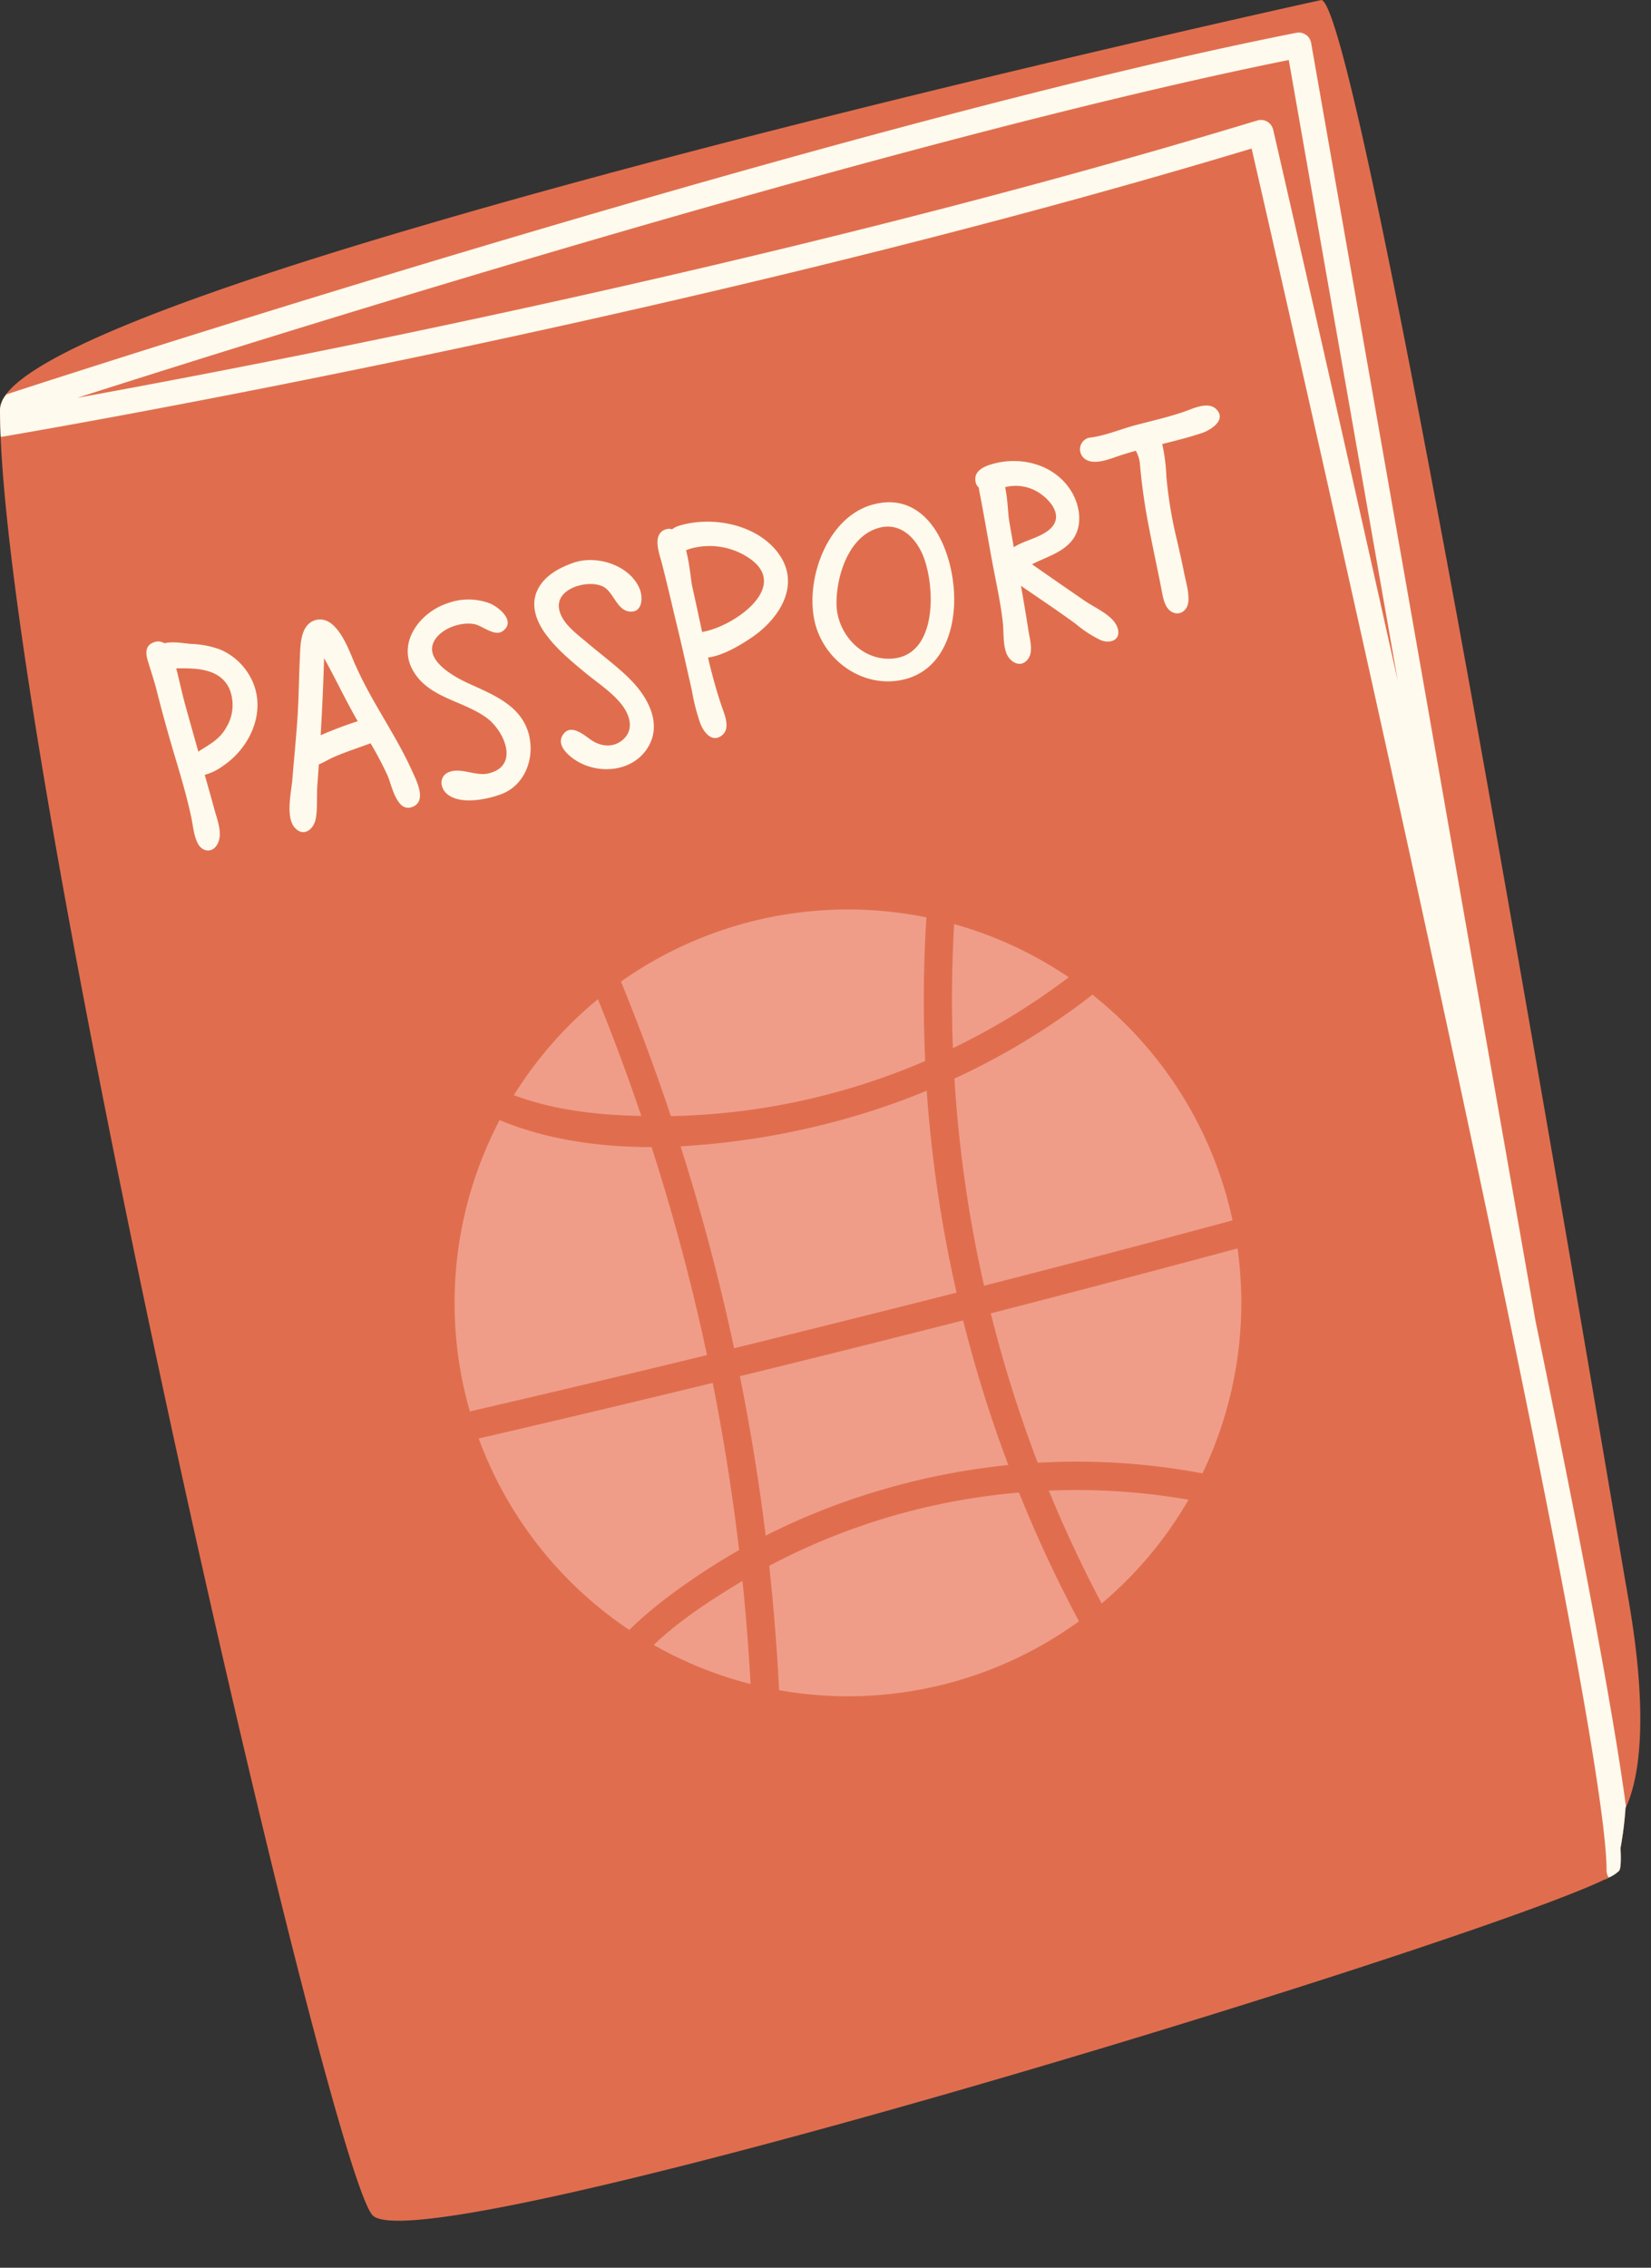 <?xml version="1.0" encoding="UTF-8"?><svg xmlns="http://www.w3.org/2000/svg" xmlns:xlink="http://www.w3.org/1999/xlink" height="482.9" preserveAspectRatio="xMidYMid meet" version="1.0" viewBox="0.0 0.0 351.6 482.9" width="351.6" zoomAndPan="magnify"><rect x="0.0" y="0.0" width="351.6" height="482.9" fill="#333333" stroke="none"/><g data-name="Layer 2"><g id="change1_1"><path d="M345.11,393.49c.14,2.71.05,4.37-.29,4.84a7.27,7.27,0,0,1-2.19,1.44,1.81,1.81,0,0,1-.94.48h0c-29.63,14.26-253.06,82.64-262.42,71.4C69.36,459.76,0,157.23,0,87.2,0,77.45,40.15,62.62,90.13,48h0c38.72-11.38,83.31-22.67,119.69-31.43C250.85,6.7,281.4,0,281.4,0c3.73.55,15.42,58.3,28,126.35,4.44,24.06,8.95,49.47,13.27,74.08,11.46,65.12,21.45,124.73,24.18,140.43,4.77,27.61,1.54,39.56-.64,44.09A75.51,75.51,0,0,1,345.11,393.49Z" fill="#e06e4e"/></g><g id="change2_1"><path d="M264.35,277.44a83.77,83.77,0,1,1-83.77-83.77A83.77,83.77,0,0,1,264.35,277.44Z" fill="#ef9d89"/></g><g id="change3_1"><path d="M47,138.36a19.35,19.35,0,0,0-6.17-1.23c-1.87-.15-4-.6-5.83-.15a2.42,2.42,0,0,0-2.14-.24c-1.87.61-1.9,2.2-1.43,3.81.67,2.26,1.44,4.46,2,6.75q1.78,7,3.85,13.9c1.25,4.18,2.49,8.37,3.41,12.63.42,1.91.54,4.09,1.47,5.84s3.12,2.08,4.19,0,0-4.88-.56-6.84c-.71-2.61-1.45-5.22-2.19-7.83a11.8,11.8,0,0,0,3.94-1.94c5.42-3.66,8.88-10.72,6.56-17.15A13.22,13.22,0,0,0,47,138.36Zm1.42,16.11c-1.35,2.73-3.34,3.78-5.79,5.32a4.73,4.73,0,0,0-.39.28c-.94-3.34-1.88-6.67-2.8-10-.7-2.56-1.25-5.17-1.91-7.75.58,0,1.14,0,1.6,0,3.75,0,7.93.51,9.71,4.32A9.17,9.17,0,0,1,48.44,154.47Zm27.27-12.82c-1.34-3.05-3.91-10.91-8.56-9.59-3.21,1-3.15,5.37-3.27,8-.21,4.31-.23,8.62-.52,12.93s-.73,8.66-1.08,13c-.21,2.57-1.47,7.92.45,10.18s4.11.41,4.53-1.81.17-4.89.35-7.25c.11-1.44.21-2.89.31-4.33,1-.43,2-1,2.8-1.39,2.42-1.1,4.89-1.89,7.37-2.8l.85-.31a76.2,76.2,0,0,1,3.59,6.81c.91,2,2,8.32,5.53,6.65,2.89-1.36.55-5.71-.32-7.65C84.24,156.36,79.12,149.46,75.71,141.65Zm-7.4,14.91q.48-8.19.73-16.41c2.4,4.29,4.48,8.76,6.91,13,.08.14.17.28.25.43A83.91,83.91,0,0,0,68.31,156.56Zm44.43.28c1.08,4.82-1,10.28-5.74,12.18-3.1,1.22-9.15,2.5-11.91-.07-1.39-1.28-1.51-3.59.36-4.46,2.59-1.2,5.75.82,8.46.23,6.9-1.51,3.5-9.09-.2-11.82-5-3.72-12.44-4.23-15.77-10.16s1.49-12.31,7.31-14.25a12.81,12.81,0,0,1,9.28.08c1.85.84,5.32,3.73,2.62,5.77-1.82,1.37-4.37-1.16-6.25-1.46-2.77-.45-6.58.85-8.19,3.25-2.83,4.26,3.93,7.94,7,9.36C105.15,148,111.27,150.28,112.74,156.84Zm21.15-12.5c4.09,3.93,7.56,10.1,3.7,15.43-3.22,4.46-9.69,5.06-14.28,2.54-1.83-1-5.16-3.58-3.3-6,1.74-2.29,4.56.4,6.1,1.39,2.1,1.35,4.7,1.54,6.67-.28,2.21-2,1.44-4.95-.16-7.11-2.1-2.84-5.3-4.84-8-7.08-3-2.5-6.14-5.07-8.44-8.27-2-2.76-3.28-6.23-1.61-9.49,1.51-3,4.75-4.67,7.76-5.69,4.89-1.62,11.86.62,13.91,5.61.75,1.84.62,5.13-2.14,4.84s-3.43-4.25-5.69-5.34c-3.17-1.53-10.08.35-9.33,4.75.52,3.07,3.78,5.34,6,7.23C128,139.36,131.11,141.66,133.89,144.34Zm97.32-16.27c-3.8-2.63-7.62-5.24-11.4-7.91,3-1.57,6.75-2.51,8.78-5.44s1.42-7.09-.42-10.1c-3.59-5.87-11.12-7.7-17.42-5.62-1.56.51-3.28,1.49-3,3.39a2.17,2.17,0,0,0,.72,1.45c.12,1,.34,1.89.47,2.61.85,4.52,1.62,9.06,2.46,13.58.77,4.15,1.72,8.31,2.18,12.51.24,2.13,0,4.42.73,6.47s3.2,3.42,4.7,1.24c1.14-1.66.25-4.36,0-6.16-.49-3.12-1-6.24-1.57-9.35l.34.24c3.8,2.61,7.64,5.17,11.35,7.89a24.35,24.35,0,0,0,5.39,3.48c2,.77,4.35-.1,3.48-2.69S233.28,129.5,231.21,128.07Zm-18.73-23.92-.26.17C212.39,104.21,212.75,104,212.48,104.15Zm3.43,12.36q-.51-2.88-1-5.77c-.22-1.26-.27-4.4-.84-7a9.13,9.13,0,0,1,7.7,1.52c2.45,1.78,4.64,4.94,1.81,7.44C221.43,114.55,218.32,115,215.91,116.51ZM144.48,112a4.33,4.33,0,0,0-1.34.71,2.29,2.29,0,0,0-1.34,0c-3,1-1.42,5.08-.87,7.16,1.19,4.56,2.23,9.19,3.34,13.77s2.06,8.94,3.08,13.41a42.29,42.29,0,0,0,1.85,7.18c.75,1.76,2.46,4,4.55,2.36,1.88-1.48.56-4.39-.06-6.2-1.15-3.37-2.08-6.85-2.92-10.37,3.35-.45,7-2.69,9.48-4.38,6.08-4.21,10.51-11.61,5.15-18.29C160.69,111.53,151.43,109.82,144.48,112Zm5.57,22.47-.53.1c-.69-3.21-1.36-6.42-2.08-9.58-.3-1.32-.55-4.86-1.34-7.82l.73-.27a15,15,0,0,1,11.79,1.38C169.07,124.26,156.92,133.06,150.05,134.47Zm35.17-26.83c-9.13,3-13.59,15.52-11.81,24.32S184.15,147,193,144.56c6.92-1.94,9.76-8.68,10.16-15.27C203.8,119,198.25,103.51,185.22,107.64Zm4.17,32.63c-6.37.09-11.25-5.75-11.25-11.8,0-5.72,2.44-13.76,8.41-15.87,4.7-1.68,8.24,1.49,10,5.65C199.26,124.89,199.73,140.13,189.39,140.27ZM259,87.12c-1.81-1.77-5.15,0-7.08.64-3.28,1.1-6.69,1.88-10,2.75s-6.63,2.33-10.08,2.72a2.54,2.54,0,0,0-1,4.33c1.87,1.71,5.48.18,7.49-.5,1.18-.39,2.37-.74,3.56-1.07a7.3,7.3,0,0,1,.9,3.12,124.86,124.86,0,0,0,2,13.74c.84,4.41,1.82,8.79,2.66,13.19.3,1.55.7,3.7,2.37,4.39s3.09-.62,3.25-2.28c.2-1.93-.52-4.23-.89-6.11-.46-2.36-1-4.7-1.54-7.05a91.51,91.51,0,0,1-2.25-13.54,38.87,38.87,0,0,0-.88-6.9c2.88-.71,5.75-1.43,8.55-2.37C257.87,91.54,261.3,89.4,259,87.12ZM234.61,97c.08-.14.14-.28.21-.43S234.68,96.92,234.61,97Z" fill="#fefaed" fill-rule="evenodd"/></g><g id="change1_2"><path d="M277.21,319.43A144.05,144.05,0,0,0,221,311.49a275.64,275.64,0,0,1-10-31.82q30.58-7.86,61-16.11c3.75-1,2.16-6.85-1.61-5.83Q240,266,209.57,273.79a275.25,275.25,0,0,1-6.31-44.11,150.31,150.31,0,0,0,52.36-40c2.47-3-1.78-7.27-4.27-4.27a145.14,145.14,0,0,1-48.42,37.79,275,275,0,0,1,1.22-38.26c.4-3.86-5.64-3.83-6,0a278,278,0,0,0-1.12,41,144.73,144.73,0,0,1-14.93,5.47,143.47,143.47,0,0,1-39.23,6.26q-6.11-18.3-13.75-36.1c-1.53-3.56-6.73-.49-5.21,3q7,16.31,12.66,33.07c-13.77-.29-28.39-2.42-39.22-11.34-3-2.46-7.27,1.79-4.27,4.27,12.28,10.12,28.86,13.69,45.68,13.7a450.07,450.07,0,0,1,11.8,44.29q-29.34,7.14-58.77,13.91c-3.79.87-2.19,6.7,1.6,5.83q29.24-6.72,58.39-13.82,3.51,17.68,5.62,35.6-4.77,2.71-9.29,5.78c-11.33,7.72-23.25,17.42-25.61,31.71-.63,3.8,5.19,5.44,5.82,1.61,2.43-14.68,16.29-24.25,28.14-31.53.54-.34,1.11-.65,1.66-1a453.67,453.67,0,0,1,1.84,68.48c-.19,3.89,5.85,3.88,6,0a456.15,456.15,0,0,0-2.15-71.69,138.39,138.39,0,0,1,30.52-11.78A140.37,140.37,0,0,1,217,317.83a278.88,278.88,0,0,0,16.87,34.8c1.94,3.37,7.16.33,5.22-3.05a270.81,270.81,0,0,1-15.73-32.16,139,139,0,0,1,52.25,7.84C279.28,326.56,280.86,320.73,277.21,319.43ZM144.94,244.1a163.88,163.88,0,0,0,34.74-5.76,152.37,152.37,0,0,0,17.68-6.08,281.17,281.17,0,0,0,6.35,43q-23.65,6-47.37,11.84Q151.69,265.38,144.94,244.1ZM188.66,317A144.18,144.18,0,0,0,163.06,327q-2.1-17.07-5.49-33.95,23.79-5.82,47.54-11.88a281.56,281.56,0,0,0,9.62,30.8A147.87,147.87,0,0,0,188.66,317Z" fill="#e06e4e"/></g><g id="change3_2"><path d="M346.27,384.71c-2.82-21.13-10.17-59.41-19.24-103.3L279.22,9.15A2.64,2.64,0,0,0,278.1,7.4a2.68,2.68,0,0,0-2-.42c-93.18,18.39-254.22,70.3-274.73,77A5.57,5.57,0,0,0,0,87.2C0,89,.05,90.92.14,93a2.11,2.11,0,0,0,.35,0C1.9,92.74,142,69.21,266.55,31.63c7.4,32.25,75.59,330.56,75.59,366.7a2.71,2.71,0,0,0,.44,1.48.1.1,0,0,0,.05,0,7.27,7.27,0,0,0,2.19-1.44c.34-.47.43-2.13.29-4.84a75.51,75.51,0,0,0,1.05-8.54A2.56,2.56,0,0,1,346.27,384.71ZM271.14,27.63a2.73,2.73,0,0,0-1.27-1.73,2.69,2.69,0,0,0-2.13-.24C168.14,55.93,57.81,77.21,16.46,84.71c44.88-14.35,176.23-55.46,258-71.93l23.2,132.15C283.86,83,272.34,32.82,271.14,27.63Z" fill="#fefaed"/></g></g></svg>